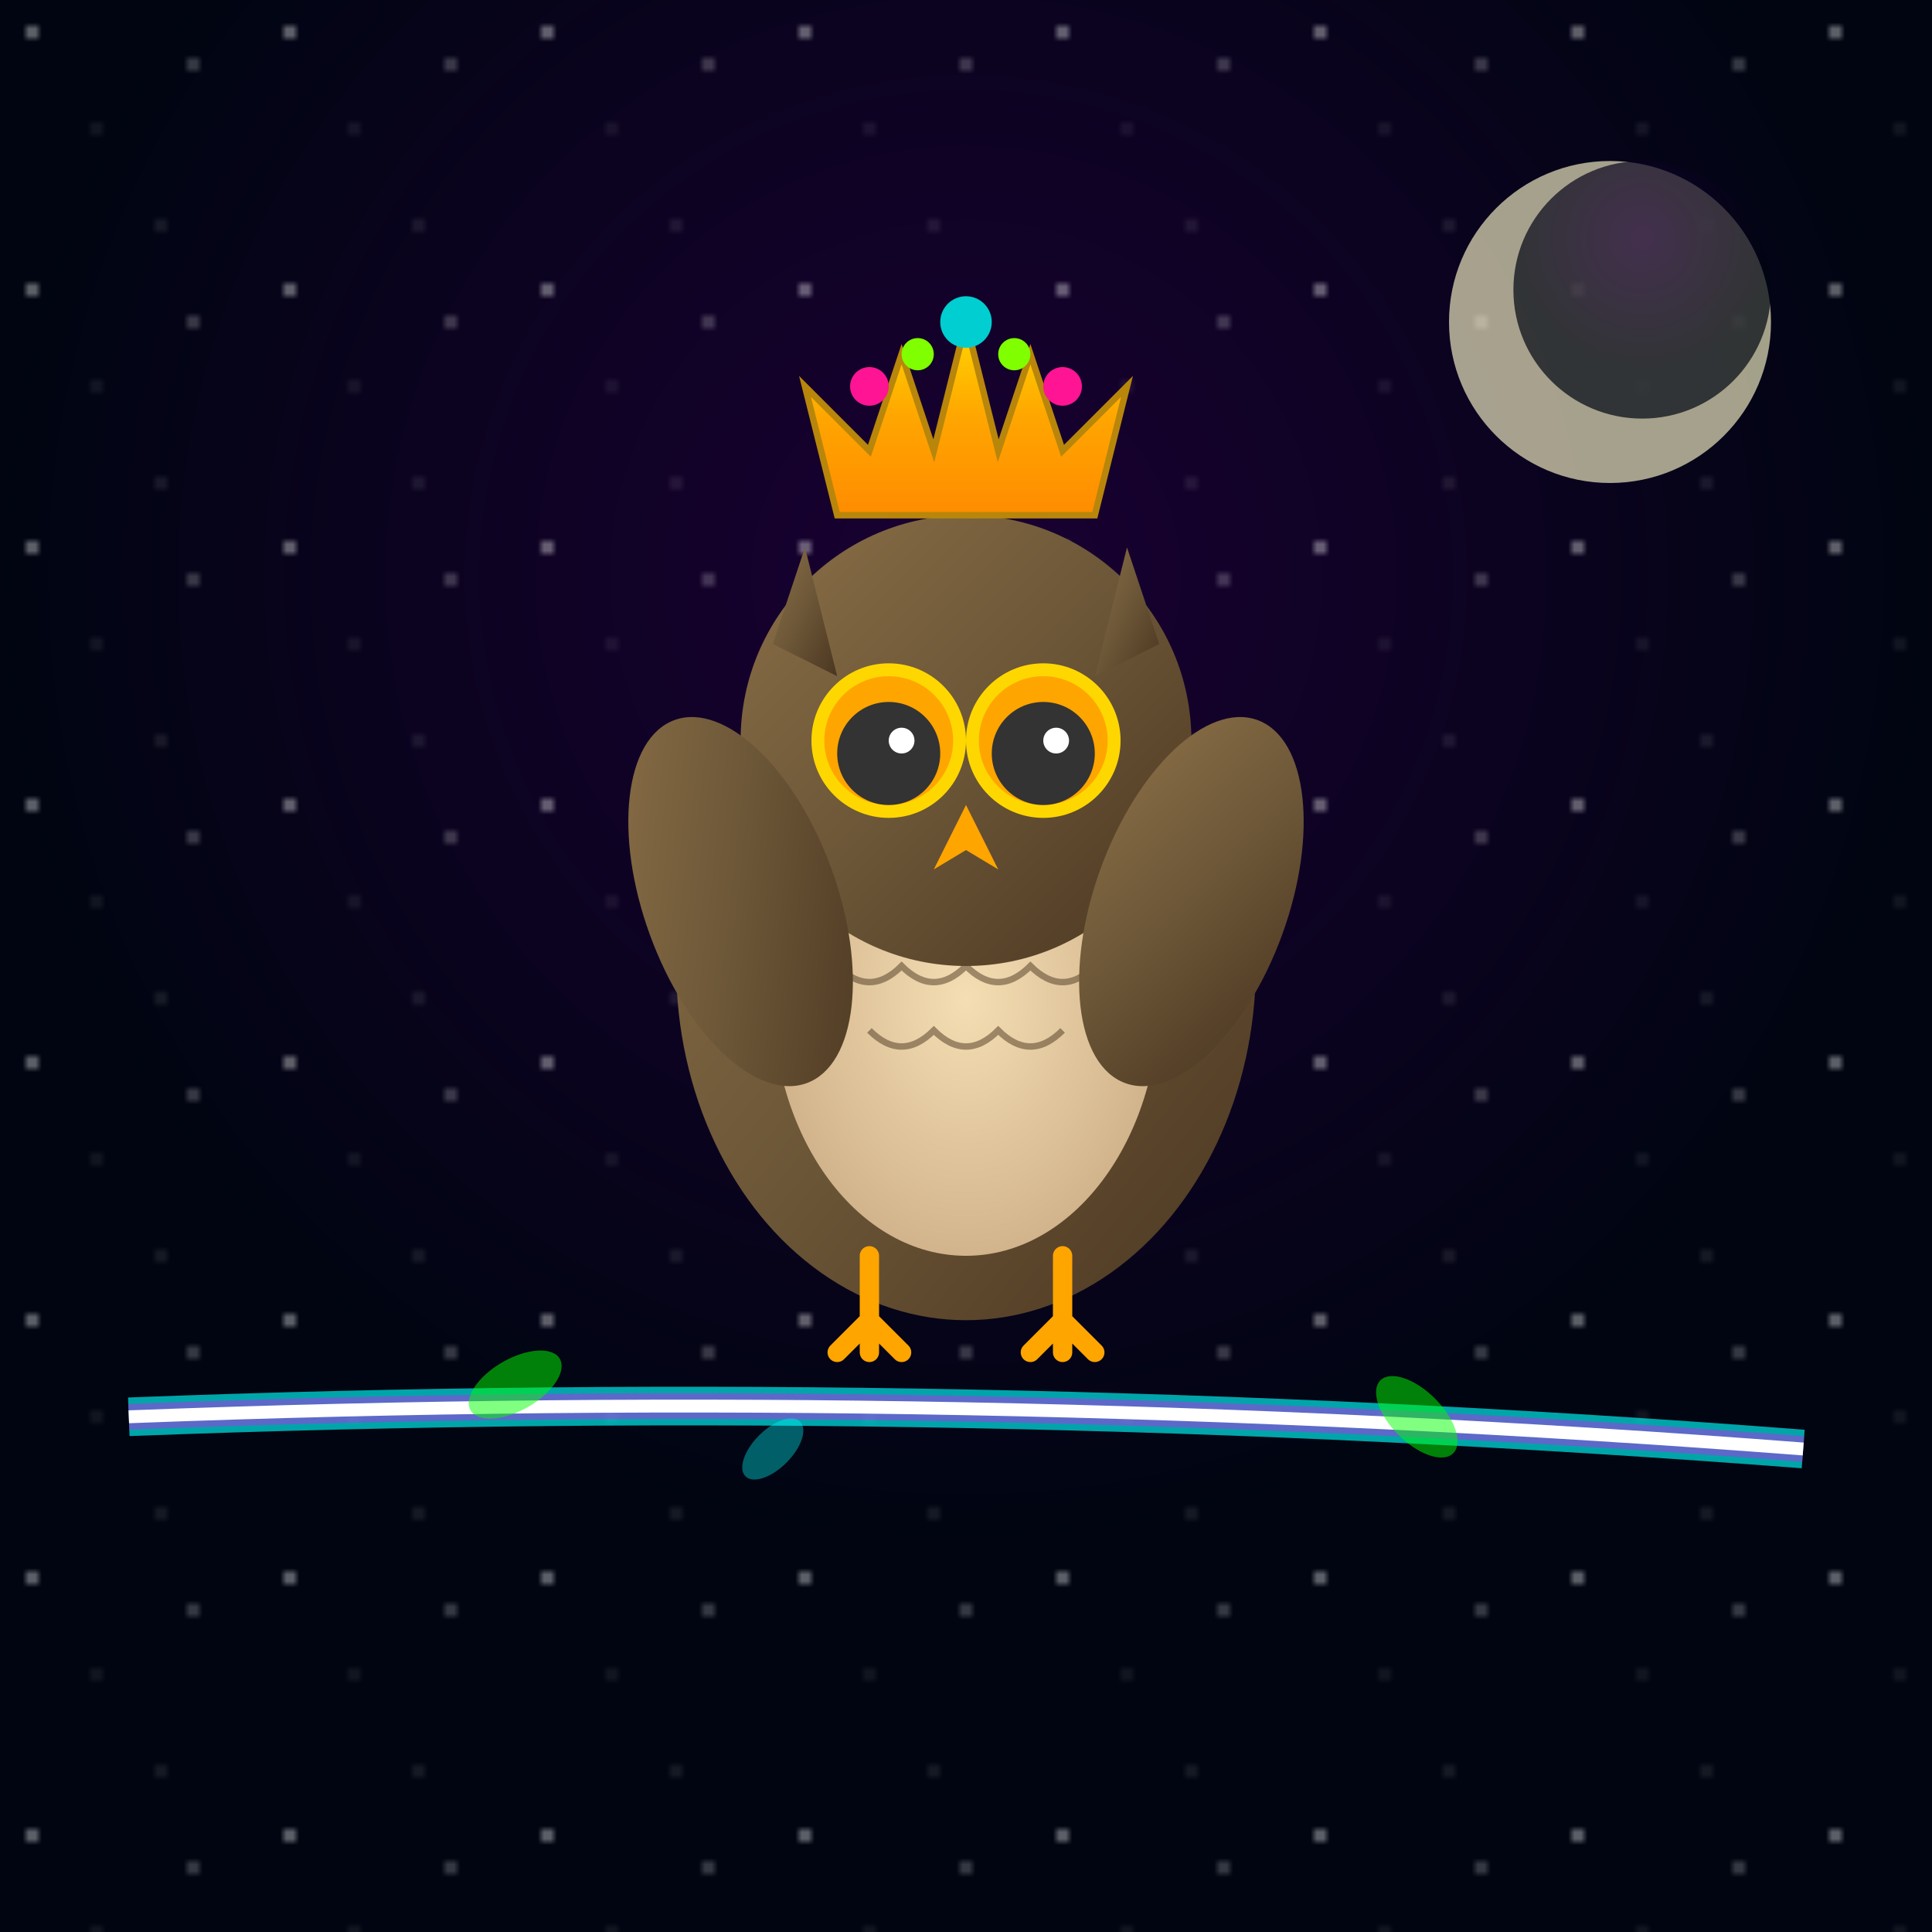 <svg viewBox="0 0 300 300" xmlns="http://www.w3.org/2000/svg">
  <defs>
    <radialGradient id="nightSky" cx="50%" cy="30%">
      <stop offset="0%" style="stop-color:#1a0033"/>
      <stop offset="100%" style="stop-color:#000511"/>
    </radialGradient>
    <linearGradient id="owlBody" x1="0%" y1="0%" x2="100%" y2="100%">
      <stop offset="0%" style="stop-color:#8B6F47"/>
      <stop offset="50%" style="stop-color:#6B5637"/>
      <stop offset="100%" style="stop-color:#4B3621"/>
    </linearGradient>
    <radialGradient id="owlBelly">
      <stop offset="0%" style="stop-color:#F5DEB3"/>
      <stop offset="100%" style="stop-color:#D2B48C"/>
    </radialGradient>
    <linearGradient id="crown" x1="0%" y1="0%" x2="0%" y2="100%">
      <stop offset="0%" style="stop-color:#FFD700"/>
      <stop offset="50%" style="stop-color:#FFA500"/>
      <stop offset="100%" style="stop-color:#FF8C00"/>
    </linearGradient>
    <filter id="glow">
      <feGaussianBlur stdDeviation="4" result="coloredBlur"/>
      <feMerge>
        <feMergeNode in="coloredBlur"/>
        <feMergeNode in="SourceGraphic"/>
      </feMerge>
    </filter>
    <filter id="neonGlow">
      <feGaussianBlur stdDeviation="8" result="coloredBlur"/>
      <feMerge>
        <feMergeNode in="coloredBlur"/>
        <feMergeNode in="coloredBlur"/>
        <feMergeNode in="SourceGraphic"/>
      </feMerge>
    </filter>
    <pattern id="stars" x="0" y="0" width="40" height="40" patternUnits="userSpaceOnUse">
      <circle cx="5" cy="5" r="1" fill="white" opacity="0.8"/>
      <circle cx="15" cy="20" r="0.5" fill="white" opacity="0.6"/>
      <circle cx="30" cy="10" r="0.8" fill="white" opacity="0.7"/>
      <circle cx="25" cy="35" r="0.6" fill="white" opacity="0.5"/>
    </pattern>
  </defs>
  
  <rect width="300" height="300" fill="url(#nightSky)"/>
  <rect width="300" height="300" fill="url(#stars)" opacity="0.6"/>
  
  <g id="moon">
    <circle cx="250" cy="50" r="25" fill="#FFFACD" opacity="0.8" filter="url(#glow)"/>
    <circle cx="255" cy="45" r="20" fill="url(#nightSky)" opacity="0.7"/>
  </g>
  
  <g id="branch" transform="translate(0, 200)">
    <path d="M 20 20 Q 150 15 280 25" stroke="#00FFFF" stroke-width="6" fill="none" filter="url(#neonGlow)" opacity="0.8"/>
    <path d="M 20 20 Q 150 15 280 25" stroke="#FF00FF" stroke-width="4" fill="none" filter="url(#neonGlow)" opacity="0.6"/>
    <path d="M 20 20 Q 150 15 280 25" stroke="white" stroke-width="2" fill="none"/>
  </g>
  
  <g id="owl" transform="translate(150, 120)">
    <ellipse cx="0" cy="30" rx="45" ry="55" fill="url(#owlBody)"/>
    <ellipse cx="0" cy="35" rx="30" ry="40" fill="url(#owlBelly)"/>
    
    <g id="featherPattern">
      <path d="M -25 20 Q -20 25 -15 20 Q -10 25 -5 20 Q 0 25 5 20 Q 10 25 15 20 Q 20 25 25 20" stroke="#4B3621" stroke-width="1" fill="none" opacity="0.5"/>
      <path d="M -20 30 Q -15 35 -10 30 Q -5 35 0 30 Q 5 35 10 30 Q 15 35 20 30" stroke="#4B3621" stroke-width="1" fill="none" opacity="0.5"/>
      <path d="M -15 40 Q -10 45 -5 40 Q 0 45 5 40 Q 10 45 15 40" stroke="#4B3621" stroke-width="1" fill="none" opacity="0.5"/>
    </g>
    
    <circle cx="0" cy="-5" r="35" fill="url(#owlBody)"/>
    
    <g id="ears">
      <path d="M -25 -35 L -20 -15 L -30 -20 Z" fill="url(#owlBody)"/>
      <path d="M 25 -35 L 20 -15 L 30 -20 Z" fill="url(#owlBody)"/>
    </g>
    
    <g id="eyes">
      <circle cx="-12" cy="-5" r="12" fill="#FFD700"/>
      <circle cx="12" cy="-5" r="12" fill="#FFD700"/>
      <circle cx="-12" cy="-5" r="10" fill="#FFA500"/>
      <circle cx="12" cy="-5" r="10" fill="#FFA500"/>
      <circle cx="-12" cy="-3" r="8" fill="#333"/>
      <circle cx="12" cy="-3" r="8" fill="#333"/>
      <circle cx="-10" cy="-5" r="2" fill="white"/>
      <circle cx="14" cy="-5" r="2" fill="white"/>
    </g>
    
    <path d="M 0 5 L -5 15 L 0 12 L 5 15 Z" fill="#FFA500"/>
    
    <g id="wings">
      <ellipse cx="-35" cy="20" rx="15" ry="30" fill="url(#owlBody)" transform="rotate(-20 -35 20)"/>
      <ellipse cx="35" cy="20" rx="15" ry="30" fill="url(#owlBody)" transform="rotate(20 35 20)"/>
    </g>
    
    <g id="feet">
      <path d="M -15 75 L -15 85 M -15 85 L -20 90 M -15 85 L -10 90 M -15 85 L -15 90" stroke="#FFA500" stroke-width="3" stroke-linecap="round"/>
      <path d="M 15 75 L 15 85 M 15 85 L 10 90 M 15 85 L 20 90 M 15 85 L 15 90" stroke="#FFA500" stroke-width="3" stroke-linecap="round"/>
    </g>
  </g>
  
  <g id="crownGroup" transform="translate(150, 80)">
    <path d="M -20 0 L -25 -20 L -15 -10 L -10 -25 L -5 -10 L 0 -30 L 5 -10 L 10 -25 L 15 -10 L 25 -20 L 20 0 Z" fill="url(#crown)" stroke="#B8860B" stroke-width="1" filter="url(#glow)"/>
    <circle cx="-15" cy="-20" r="3" fill="#FF1493" filter="url(#glow)"/>
    <circle cx="0" cy="-30" r="4" fill="#00CED1" filter="url(#glow)"/>
    <circle cx="15" cy="-20" r="3" fill="#FF1493" filter="url(#glow)"/>
    <circle cx="-7.5" cy="-25" r="2.5" fill="#7FFF00" filter="url(#glow)"/>
    <circle cx="7.5" cy="-25" r="2.5" fill="#7FFF00" filter="url(#glow)"/>
  </g>
  
  <g id="glowingLeaves">
    <ellipse cx="80" cy="215" rx="8" ry="4" fill="#00FF00" filter="url(#neonGlow)" opacity="0.7" transform="rotate(-30 80 215)"/>
    <ellipse cx="220" cy="220" rx="8" ry="4" fill="#00FF00" filter="url(#neonGlow)" opacity="0.7" transform="rotate(45 220 220)"/>
    <ellipse cx="120" cy="225" rx="6" ry="3" fill="#00FFFF" filter="url(#neonGlow)" opacity="0.6" transform="rotate(-45 120 225)"/>
  </g>
</svg>